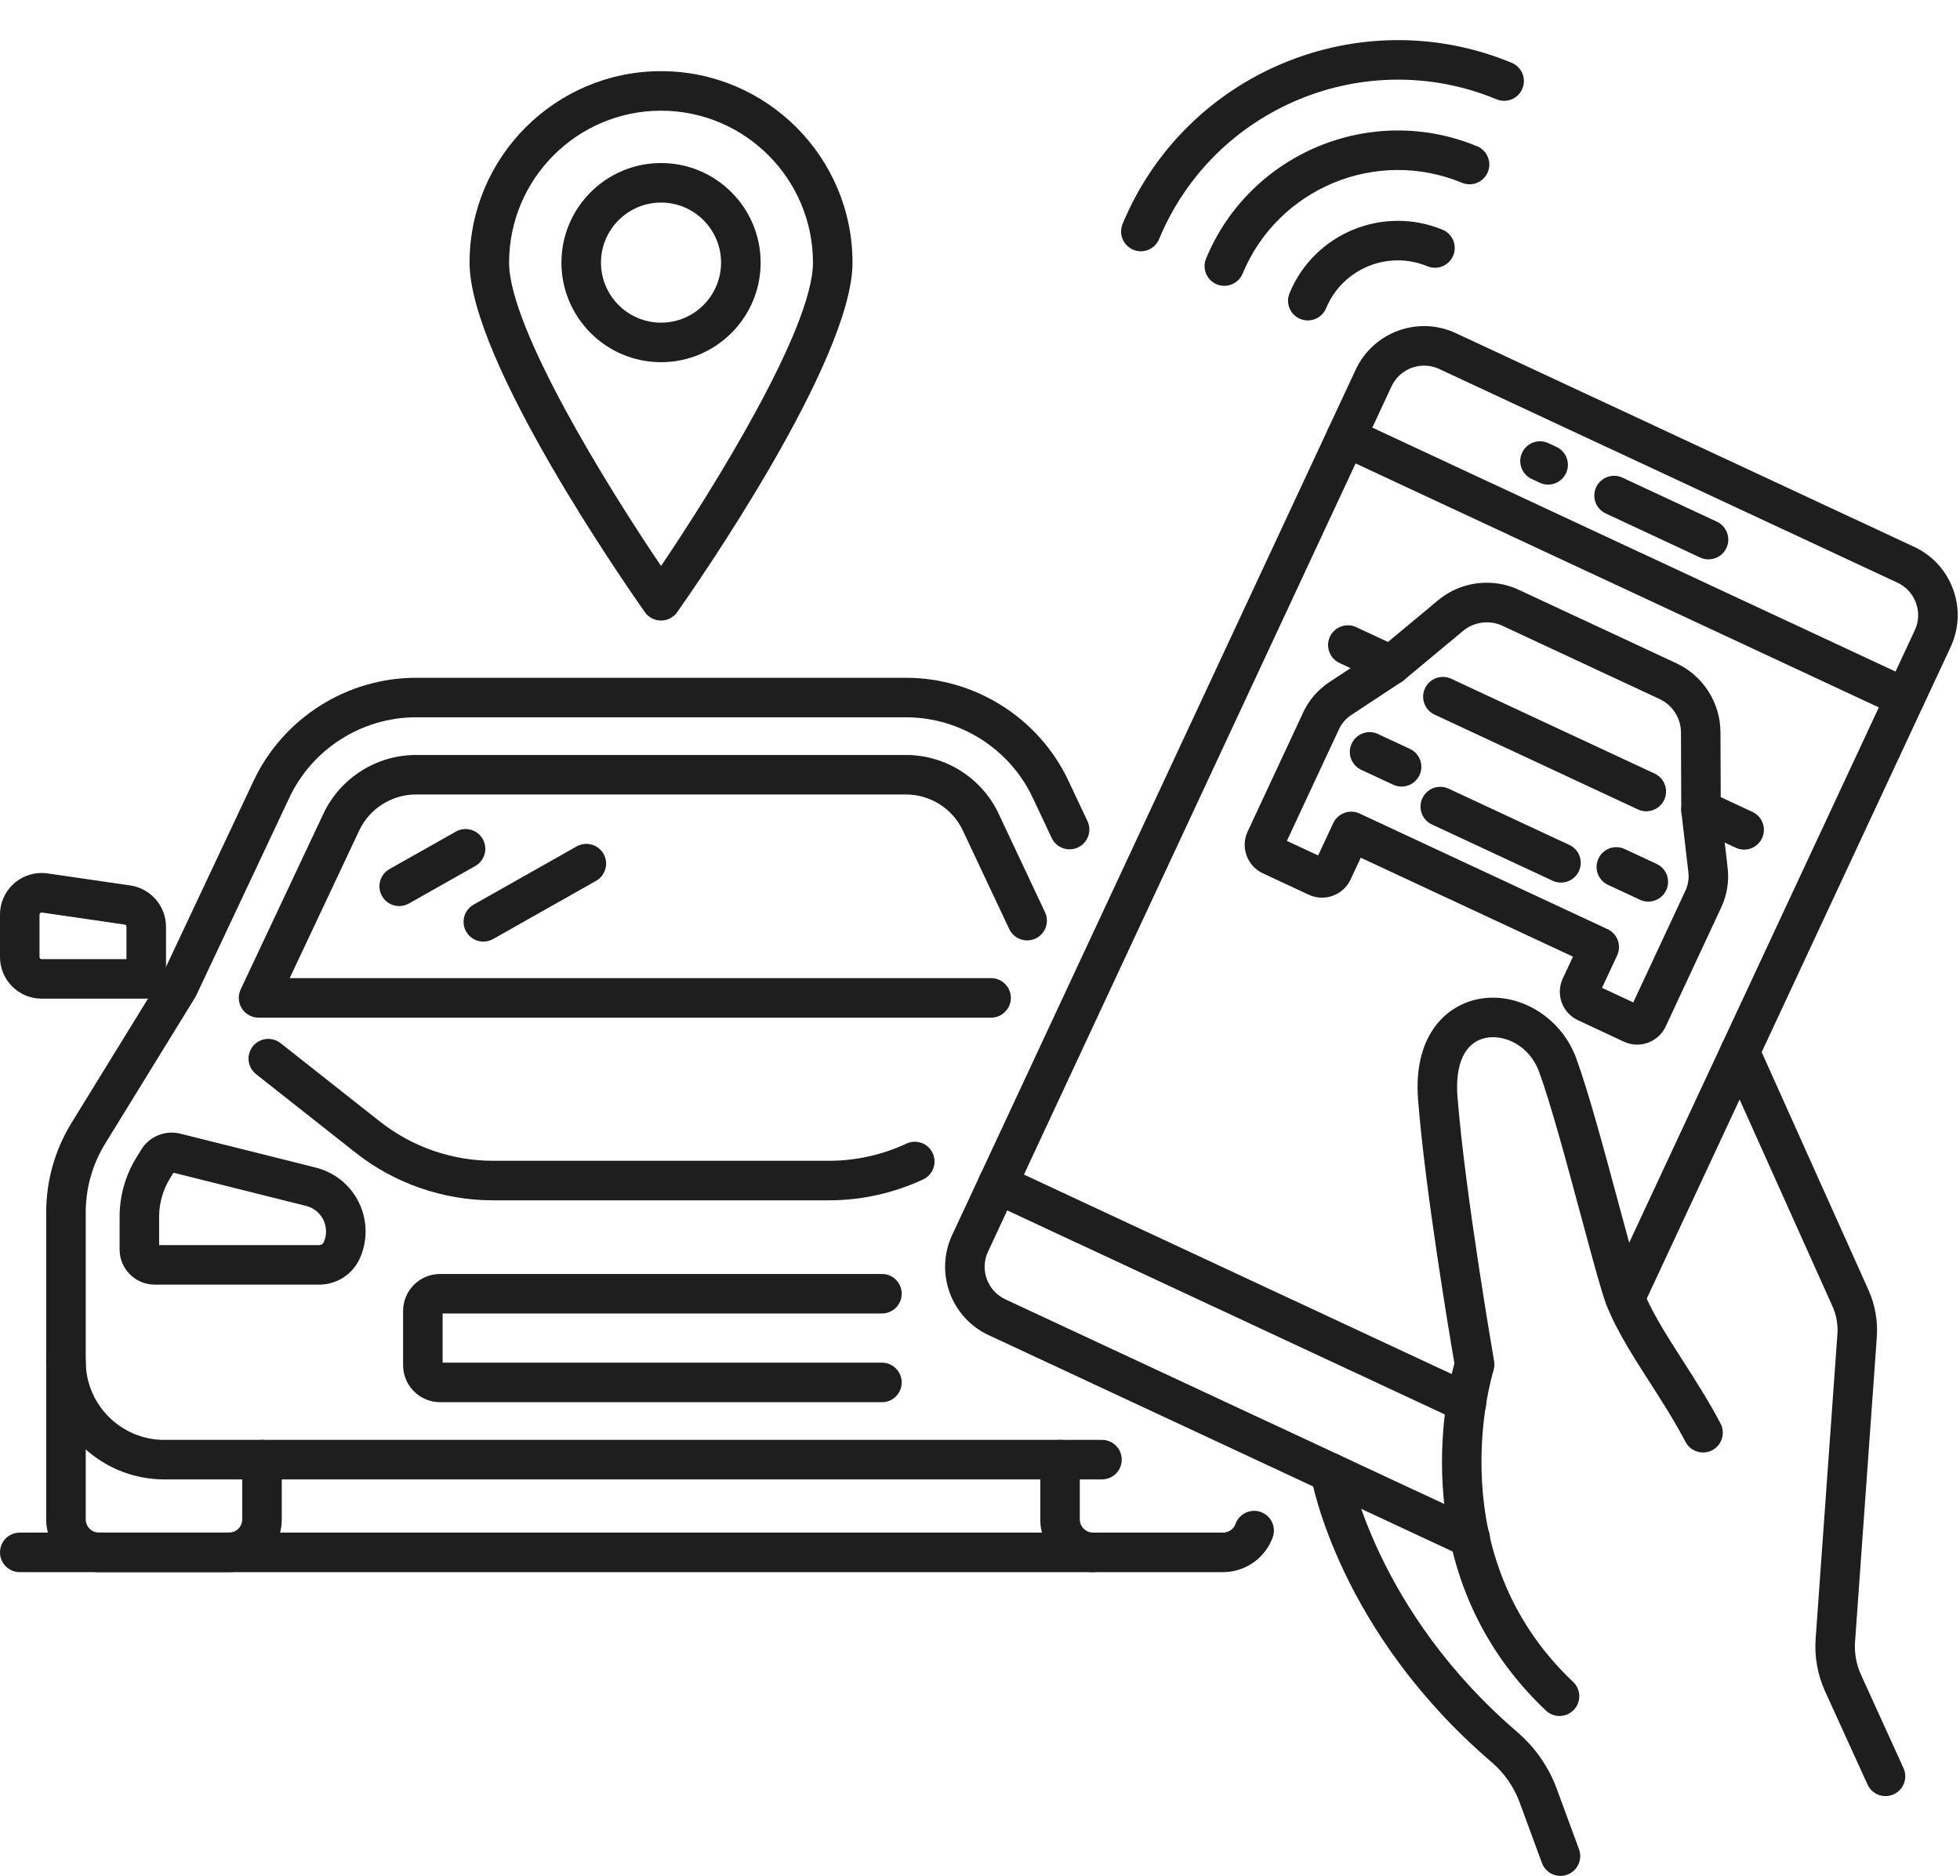 <?xml version="1.0" encoding="UTF-8"?><svg xmlns="http://www.w3.org/2000/svg" xmlns:xlink="http://www.w3.org/1999/xlink" height="575.0" preserveAspectRatio="xMidYMid meet" version="1.0" viewBox="0.0 -12.3 600.7 575.0" width="600.7" zoomAndPan="magnify"><defs><clipPath id="a"><path d="M 401 433 L 485 433 L 485 562.66 L 401 562.66 Z M 401 433"/></clipPath></defs><g><g id="change1_1"><path d="M 202.598 21.629 C 176.918 21.629 156.027 42.516 156.027 68.191 C 156.027 88.219 186.117 136.816 202.598 161.168 C 219.07 136.816 249.156 88.207 249.156 68.191 C 249.156 42.516 228.266 21.629 202.598 21.629 Z M 202.598 177.895 C 200.621 177.895 198.777 176.941 197.641 175.324 C 192.148 167.531 143.914 98.305 143.914 68.191 C 143.914 35.832 170.234 9.512 202.598 9.512 C 234.949 9.512 261.277 35.832 261.277 68.191 C 261.277 98.305 213.039 167.531 207.543 175.324 C 206.41 176.941 204.559 177.895 202.598 177.895" fill="#1e1e1e"/></g><g id="change1_2"><path d="M 202.598 49.785 C 192.449 49.785 184.188 58.039 184.188 68.191 C 184.188 78.34 192.449 86.594 202.598 86.594 C 212.742 86.594 220.992 78.34 220.992 68.191 C 220.992 58.039 212.742 49.785 202.598 49.785 Z M 202.598 98.711 C 185.758 98.711 172.07 85.023 172.07 68.191 C 172.07 51.359 185.758 37.668 202.598 37.668 C 219.422 37.668 233.121 51.359 233.121 68.191 C 233.121 85.023 219.422 98.711 202.598 98.711" fill="#1e1e1e"/></g><g id="change1_3"><path d="M 70.184 469.559 L 30.336 469.559 C 21.414 469.559 14.156 462.301 14.156 453.379 L 14.156 404.93 C 14.156 401.586 16.871 398.875 20.219 398.875 C 23.559 398.875 26.273 401.586 26.273 404.93 L 26.273 453.379 C 26.273 455.621 28.094 457.438 30.336 457.438 L 70.184 457.438 C 72.422 457.438 74.242 455.621 74.242 453.379 L 74.242 435.082 C 74.242 431.727 76.957 429.02 80.301 429.02 C 83.645 429.02 86.355 431.727 86.355 435.082 L 86.355 453.379 C 86.355 462.301 79.102 469.559 70.184 469.559" fill="#1e1e1e"/></g><g id="change1_4"><path d="M 374.855 469.559 L 335.004 469.559 C 326.082 469.559 318.824 462.301 318.824 453.379 L 318.824 435.082 C 318.824 431.727 321.547 429.02 324.883 429.02 C 328.234 429.02 330.938 431.727 330.938 435.082 L 330.938 453.379 C 330.938 455.621 332.762 457.438 335.004 457.438 L 374.855 457.438 C 375.129 457.438 375.41 457.414 375.688 457.359 C 377.047 457.078 378.191 456.09 378.672 454.766 C 379.816 451.613 383.297 449.996 386.438 451.129 C 389.578 452.273 391.203 455.746 390.066 458.895 C 388.156 464.137 383.578 468.109 378.105 469.223 C 377.027 469.453 375.934 469.559 374.855 469.559" fill="#1e1e1e"/></g><g id="change1_5"><path d="M 12.824 267.387 C 12.465 267.387 12.113 267.605 12.113 268.012 L 12.113 281.039 C 12.113 281.395 12.402 281.676 12.75 281.676 L 38.758 281.676 L 38.758 271.711 C 38.758 271.402 38.523 271.129 38.215 271.086 L 12.844 267.387 C 12.832 267.387 12.828 267.387 12.824 267.387 Z M 44.816 293.785 L 12.75 293.785 C 5.719 293.785 0 288.066 0 281.039 L 0 268.012 C 0 260.988 5.715 255.27 12.738 255.27 C 13.355 255.27 13.977 255.312 14.586 255.398 L 39.957 259.098 C 46.18 260 50.875 265.418 50.875 271.711 L 50.875 287.73 C 50.875 291.086 48.16 293.785 44.816 293.785" fill="#1e1e1e"/></g><g id="change1_6"><path d="M 254.109 355.598 L 151.07 355.598 C 135.867 355.598 120.922 350.418 108.988 341 L 78.477 316.93 C 75.848 314.855 75.398 311.051 77.469 308.422 C 79.543 305.789 83.352 305.352 85.977 307.414 L 116.496 331.492 C 126.297 339.227 138.578 343.48 151.07 343.48 L 254.109 343.48 C 262.246 343.48 270.438 341.66 277.793 338.219 C 280.82 336.797 284.43 338.105 285.852 341.133 C 287.262 344.16 285.957 347.77 282.938 349.184 C 273.969 353.383 264.016 355.598 254.109 355.598" fill="#1e1e1e"/></g><g id="change1_7"><path d="M 270.297 417.473 L 134.887 417.473 C 128.629 417.473 123.539 412.379 123.539 406.129 L 123.539 389.512 C 123.539 383.254 128.629 378.168 134.887 378.168 L 270.297 378.168 C 273.645 378.168 276.352 380.879 276.352 384.223 C 276.352 387.566 273.645 390.277 270.297 390.277 L 135.652 390.277 L 135.652 405.355 L 270.297 405.355 C 273.645 405.355 276.352 408.074 276.352 411.418 C 276.352 414.762 273.645 417.473 270.297 417.473" fill="#1e1e1e"/></g><g id="change1_8"><path d="M 337.723 441.137 L 50.359 441.137 C 30.398 441.137 14.156 424.895 14.156 404.93 L 14.156 359.281 C 14.156 349.598 16.84 340.117 21.918 331.863 L 49.332 287.324 L 77.734 227.004 C 86.766 207.824 106.289 195.441 127.48 195.441 L 277.703 195.441 C 298.895 195.441 318.422 207.824 327.457 227.004 L 333.285 239.379 C 334.715 242.406 333.406 246.02 330.383 247.438 C 327.352 248.859 323.754 247.57 322.32 244.535 L 316.496 232.16 C 309.453 217.207 294.227 207.551 277.703 207.551 L 127.48 207.551 C 110.957 207.551 95.73 217.207 88.695 232.16 L 60.145 292.789 C 60.051 292.992 59.941 293.188 59.824 293.379 L 32.234 338.219 C 28.332 344.555 26.273 351.848 26.273 359.281 L 26.273 404.93 C 26.273 418.215 37.082 429.02 50.359 429.02 L 337.723 429.02 C 341.07 429.02 343.789 431.727 343.789 435.082 C 343.789 438.418 341.07 441.137 337.723 441.137" fill="#1e1e1e"/></g><g id="change1_9"><path d="M 303.75 299.613 L 79.238 299.613 C 77.168 299.613 75.238 298.543 74.125 296.797 C 73.012 295.039 72.879 292.844 73.758 290.961 L 99.133 237.074 C 104.281 226.156 115.406 219.098 127.48 219.098 L 277.703 219.098 C 289.777 219.098 300.906 226.156 306.047 237.074 L 320.273 267.289 C 321.703 270.316 320.406 273.926 317.379 275.355 C 314.359 276.777 310.738 275.48 309.312 272.453 L 295.082 242.238 C 291.934 235.539 285.109 231.207 277.703 231.207 L 127.48 231.207 C 120.074 231.207 113.254 235.539 110.098 242.238 L 88.789 287.492 L 303.75 287.492 C 307.086 287.492 309.805 290.203 309.805 293.547 C 309.805 296.895 307.086 299.613 303.75 299.613" fill="#1e1e1e"/></g><g id="change1_10"><path d="M 48.77 369.324 L 97.852 369.324 C 98.441 369.324 98.977 368.973 99.219 368.441 C 100.203 366.254 100.168 363.773 99.121 361.617 C 98.078 359.465 96.148 357.895 93.824 357.312 L 53.164 347.133 L 52.094 348.883 C 49.922 352.414 48.77 356.473 48.77 360.621 Z M 97.852 381.434 L 47.418 381.434 C 41.484 381.434 36.656 376.613 36.656 370.676 L 36.656 360.621 C 36.656 354.23 38.43 347.973 41.781 342.527 L 43.367 339.941 C 45.773 336.031 50.68 334.035 55.148 335.141 L 96.766 345.562 C 102.582 347.012 107.414 350.949 110.023 356.332 C 112.641 361.727 112.723 367.945 110.266 373.418 C 108.07 378.289 103.199 381.434 97.852 381.434" fill="#1e1e1e"/></g><g id="change1_11"><path d="M 122.348 265.41 C 120.234 265.41 118.188 264.305 117.07 262.328 C 115.426 259.414 116.453 255.727 119.363 254.074 L 139.699 242.594 C 142.613 240.934 146.309 241.969 147.953 244.879 C 149.602 247.793 148.57 251.488 145.66 253.133 L 125.324 264.625 C 124.383 265.152 123.359 265.41 122.348 265.41" fill="#1e1e1e"/></g><g id="change1_12"><path d="M 148.141 276.301 C 146.023 276.301 143.973 275.199 142.859 273.223 C 141.215 270.309 142.238 266.617 145.152 264.969 L 176.723 247.129 C 179.633 245.488 183.328 246.512 184.98 249.426 C 186.621 252.336 185.598 256.027 182.688 257.676 L 151.113 275.516 C 150.172 276.047 149.148 276.301 148.141 276.301" fill="#1e1e1e"/></g><g id="change1_13"><path d="M 335.004 469.559 L 6.059 469.559 C 2.711 469.559 0 466.84 0 463.5 C 0 460.148 2.711 457.438 6.059 457.438 L 335.004 457.438 C 338.352 457.438 341.07 460.148 341.07 463.5 C 341.07 466.84 338.352 469.559 335.004 469.559" fill="#1e1e1e"/></g><g id="change1_14"><path d="M 349.648 64.723 C 348.871 64.723 348.094 64.562 347.336 64.254 C 344.246 62.973 342.773 59.426 344.055 56.336 C 363.312 9.836 416.809 -12.309 463.297 6.941 C 466.387 8.223 467.859 11.77 466.582 14.859 C 465.301 17.957 461.762 19.426 458.672 18.137 C 418.355 1.434 371.953 20.648 355.242 60.977 C 354.281 63.309 352.031 64.723 349.648 64.723" fill="#1e1e1e"/></g><g id="change1_15"><path d="M 375.227 75.312 C 374.461 75.312 373.676 75.172 372.914 74.855 C 369.824 73.574 368.359 70.027 369.641 66.938 C 383.059 34.551 420.312 19.113 452.707 32.531 C 455.797 33.812 457.262 37.359 455.988 40.449 C 454.699 43.539 451.152 45.004 448.074 43.723 C 421.852 32.855 391.699 45.355 380.832 71.57 C 379.871 73.898 377.609 75.312 375.227 75.312" fill="#1e1e1e"/></g><g id="change1_16"><path d="M 400.824 85.914 C 400.047 85.914 399.254 85.762 398.504 85.445 C 395.402 84.176 393.938 80.629 395.23 77.539 C 402.793 59.246 423.824 50.547 442.113 58.117 C 445.203 59.391 446.672 62.938 445.383 66.027 C 444.109 69.117 440.562 70.582 437.473 69.309 C 425.363 64.297 411.434 70.062 406.422 82.172 C 405.449 84.512 403.188 85.914 400.824 85.914" fill="#1e1e1e"/></g><g id="change1_17"><path d="M 477.949 513.648 C 476.469 513.648 474.969 513.09 473.801 511.996 C 430.379 470.953 443.023 415.488 445.75 405.566 C 444.285 397.031 436.812 352.73 434.613 324.805 C 433.074 305.352 442.891 296.145 452.594 294.016 C 464.957 291.305 478.348 299.188 483.055 311.98 C 486.828 322.262 491.773 340.656 496.148 356.895 C 498.691 366.352 501.094 375.273 502.789 380.789 C 504.977 387.922 510.168 396.023 515.676 404.613 C 519.594 410.738 523.66 417.094 527.309 423.996 C 528.859 426.961 527.73 430.621 524.766 432.188 C 521.816 433.738 518.145 432.609 516.586 429.645 C 513.188 423.191 509.27 417.066 505.473 411.145 C 499.504 401.84 493.891 393.066 491.207 384.348 C 489.441 378.637 487.023 369.605 484.445 360.039 C 480.141 344.043 475.27 325.934 471.684 316.152 C 468.719 308.094 460.961 304.582 455.18 305.852 C 448.98 307.211 445.895 313.77 446.688 323.848 C 449.035 353.641 457.824 404.363 457.914 404.867 C 458.09 405.82 458.02 406.793 457.738 407.719 C 457.031 409.996 440.879 464.207 482.117 503.188 C 484.555 505.48 484.656 509.312 482.363 511.746 C 481.164 513.012 479.559 513.648 477.949 513.648" fill="#1e1e1e"/></g><g clip-path="url(#a)" id="change1_31"><path d="M 478.25 562.66 C 475.777 562.66 473.469 561.141 472.566 558.688 L 465.719 540.074 C 463.969 535.352 461.004 531.098 457.117 527.77 C 410.48 487.793 402.105 442.035 401.77 440.113 C 401.195 436.812 403.402 433.68 406.703 433.113 C 409.984 432.539 413.129 434.746 413.711 438.027 C 413.781 438.473 421.852 481.578 465.012 518.57 C 470.445 523.242 474.633 529.227 477.086 535.891 L 483.934 554.504 C 485.09 557.645 483.477 561.121 480.344 562.281 C 479.645 562.535 478.938 562.66 478.25 562.66" fill="#1e1e1e"/></g><g id="change1_18"><path d="M 577.867 538.203 C 575.57 538.203 573.363 536.887 572.359 534.645 L 559.328 506.039 C 557.055 501.031 556.066 495.496 556.453 490.02 L 563.129 396.605 C 563.34 393.684 562.809 390.719 561.605 388.055 L 527.73 312.621 C 526.355 309.57 527.723 305.984 530.77 304.609 C 533.82 303.246 537.406 304.609 538.781 307.652 L 572.656 383.094 C 574.672 387.578 575.555 392.555 575.211 397.465 L 568.535 490.883 C 568.289 494.344 568.914 497.855 570.363 501.016 L 583.383 529.629 C 584.77 532.676 583.426 536.27 580.371 537.652 C 579.562 538.023 578.715 538.203 577.867 538.203" fill="#1e1e1e"/></g><g id="change1_19"><path d="M 450.57 465.109 C 449.703 465.109 448.84 464.934 448.012 464.543 L 302.992 396.914 C 291.445 391.531 286.434 377.762 291.816 366.227 L 415.504 100.98 C 420.887 89.445 434.664 84.422 446.191 89.816 L 586.656 155.309 C 592.242 157.91 596.488 162.547 598.59 168.344 C 600.711 174.137 600.426 180.41 597.824 186.008 L 503.547 388.176 C 502.137 391.207 498.531 392.52 495.496 391.098 C 492.473 389.688 491.156 386.086 492.566 383.051 L 586.844 180.879 C 588.09 178.23 588.211 175.246 587.203 172.484 C 586.207 169.73 584.188 167.531 581.527 166.289 L 441.07 100.785 C 435.594 98.227 429.043 100.617 426.48 106.109 L 302.797 371.344 C 300.238 376.828 302.621 383.375 308.109 385.938 L 453.129 453.562 C 456.164 454.977 457.473 458.578 456.062 461.613 C 455.035 463.82 452.848 465.109 450.57 465.109" fill="#1e1e1e"/></g><g id="change1_20"><path d="M 583.867 207.648 C 583.004 207.648 582.141 207.465 581.309 207.074 L 409.969 127.18 C 406.934 125.766 405.629 122.164 407.039 119.129 C 408.449 116.09 412.07 114.785 415.09 116.195 L 586.43 196.094 C 589.465 197.508 590.77 201.117 589.359 204.145 C 588.336 206.352 586.145 207.648 583.867 207.648" fill="#1e1e1e"/></g><g id="change1_21"><path d="M 449.457 423.695 C 448.594 423.695 447.73 423.52 446.898 423.129 L 303.211 356.129 C 300.184 354.715 298.859 351.105 300.281 348.078 C 301.703 345.043 305.305 343.734 308.332 345.148 L 452.02 412.152 C 455.055 413.562 456.359 417.164 454.949 420.199 C 453.926 422.406 451.734 423.695 449.457 423.695" fill="#1e1e1e"/></g><g id="change1_22"><path d="M 474.473 136.234 C 473.617 136.234 472.742 136.047 471.914 135.66 L 469.426 134.504 C 466.387 133.082 465.082 129.48 466.492 126.453 C 467.906 123.418 471.508 122.102 474.543 123.523 L 477.031 124.68 C 480.066 126.094 481.375 129.703 479.965 132.73 C 478.938 134.926 476.75 136.234 474.473 136.234" fill="#1e1e1e"/></g><g id="change1_23"><path d="M 523.617 159.148 C 522.77 159.148 521.895 158.969 521.066 158.582 L 492.125 145.078 C 489.09 143.664 487.781 140.062 489.195 137.027 C 490.605 133.992 494.211 132.684 497.246 134.098 L 526.195 147.602 C 529.215 149.016 530.539 152.613 529.117 155.652 C 528.086 157.859 525.902 159.148 523.617 159.148" fill="#1e1e1e"/></g><g id="change1_24"><path d="M 490.984 290.477 L 500.562 294.941 L 516.559 260.668 C 517.367 258.93 517.672 257.008 517.457 255.109 L 515.305 236.574 C 515.285 236.352 515.27 236.133 515.27 235.902 L 515.18 212.16 C 515.16 207.809 512.605 203.809 508.668 201.973 L 460.422 179.477 C 456.52 177.664 451.727 178.281 448.434 181.039 L 430.184 196.227 C 430.004 196.379 429.828 196.512 429.633 196.625 L 414.062 206.898 C 412.477 207.949 411.195 209.422 410.391 211.16 L 394.398 245.438 L 403.984 249.902 L 408.617 239.965 C 409.297 238.516 410.531 237.387 412.035 236.84 C 413.555 236.289 415.211 236.359 416.668 237.039 L 492.691 272.488 C 495.727 273.902 497.031 277.512 495.621 280.539 Z M 501.766 307.875 C 500.352 307.875 498.977 307.574 497.688 306.973 L 483.629 300.406 C 481.285 299.32 479.523 297.387 478.641 294.969 C 477.758 292.551 477.879 289.93 478.965 287.59 L 482.082 280.91 L 417.039 250.582 L 413.922 257.262 C 412.344 260.652 408.91 262.832 405.184 262.832 C 403.766 262.832 402.395 262.523 401.105 261.93 L 387.035 255.375 C 384.707 254.281 382.941 252.355 382.059 249.938 C 381.176 247.508 381.289 244.887 382.379 242.559 L 399.41 206.043 C 401.16 202.273 403.934 199.07 407.398 196.781 L 422.688 186.703 L 440.688 171.727 C 444.867 168.23 450.191 166.305 455.652 166.305 C 459.098 166.305 462.414 167.039 465.539 168.504 L 513.785 190.992 C 521.961 194.805 527.254 203.094 527.289 212.105 L 527.379 235.516 L 529.488 253.715 C 529.977 257.844 529.285 262.02 527.535 265.789 L 510.504 302.305 C 508.934 305.684 505.496 307.875 501.766 307.875" fill="#1e1e1e"/></g><g id="change1_25"><path d="M 426.297 197.633 C 425.449 197.633 424.566 197.453 423.746 197.066 L 410.523 190.895 C 407.496 189.484 406.184 185.871 407.594 182.848 C 409.016 179.82 412.617 178.504 415.652 179.914 L 428.867 186.086 C 431.895 187.496 433.219 191.098 431.797 194.137 C 430.766 196.344 428.586 197.633 426.297 197.633" fill="#1e1e1e"/></g><g id="change1_26"><path d="M 534.547 248.102 C 533.68 248.102 532.816 247.926 531.984 247.535 L 518.766 241.375 C 515.727 239.965 514.422 236.352 515.836 233.324 C 517.246 230.289 520.863 228.973 523.883 230.395 L 537.105 236.555 C 540.141 237.969 541.445 241.57 540.035 244.605 C 539.012 246.812 536.824 248.102 534.547 248.102" fill="#1e1e1e"/></g><g id="change1_27"><path d="M 504.555 236.359 C 503.688 236.359 502.824 236.176 501.992 235.789 L 439.66 206.723 C 436.625 205.309 435.316 201.711 436.73 198.672 C 438.145 195.637 441.754 194.328 444.781 195.742 L 507.113 224.809 C 510.148 226.219 511.457 229.828 510.043 232.859 C 509.02 235.062 506.828 236.359 504.555 236.359" fill="#1e1e1e"/></g><g id="change1_28"><path d="M 429.555 228.789 C 428.699 228.789 427.824 228.602 426.992 228.215 L 417.188 223.652 C 414.16 222.238 412.848 218.629 414.266 215.602 C 415.68 212.566 419.289 211.25 422.316 212.672 L 432.121 217.242 C 435.148 218.656 436.469 222.258 435.047 225.293 C 434.012 227.492 431.832 228.789 429.555 228.789" fill="#1e1e1e"/></g><g id="change1_29"><path d="M 505.172 264.039 C 504.309 264.039 503.441 263.863 502.609 263.477 L 492.812 258.902 C 489.777 257.492 488.473 253.891 489.883 250.855 C 491.297 247.816 494.895 246.512 497.934 247.926 L 507.73 252.496 C 510.77 253.91 512.074 257.52 510.66 260.547 C 509.637 262.754 507.449 264.039 505.172 264.039" fill="#1e1e1e"/></g><g id="change1_30"><path d="M 478.41 258.215 C 477.547 258.215 476.68 258.039 475.852 257.652 L 438.855 240.402 C 435.828 238.992 434.516 235.383 435.93 232.355 C 437.348 229.316 440.949 228.012 443.977 229.426 L 480.969 246.672 C 484.008 248.082 485.312 251.684 483.898 254.723 C 482.875 256.926 480.688 258.215 478.41 258.215" fill="#1e1e1e"/></g></g></svg>
